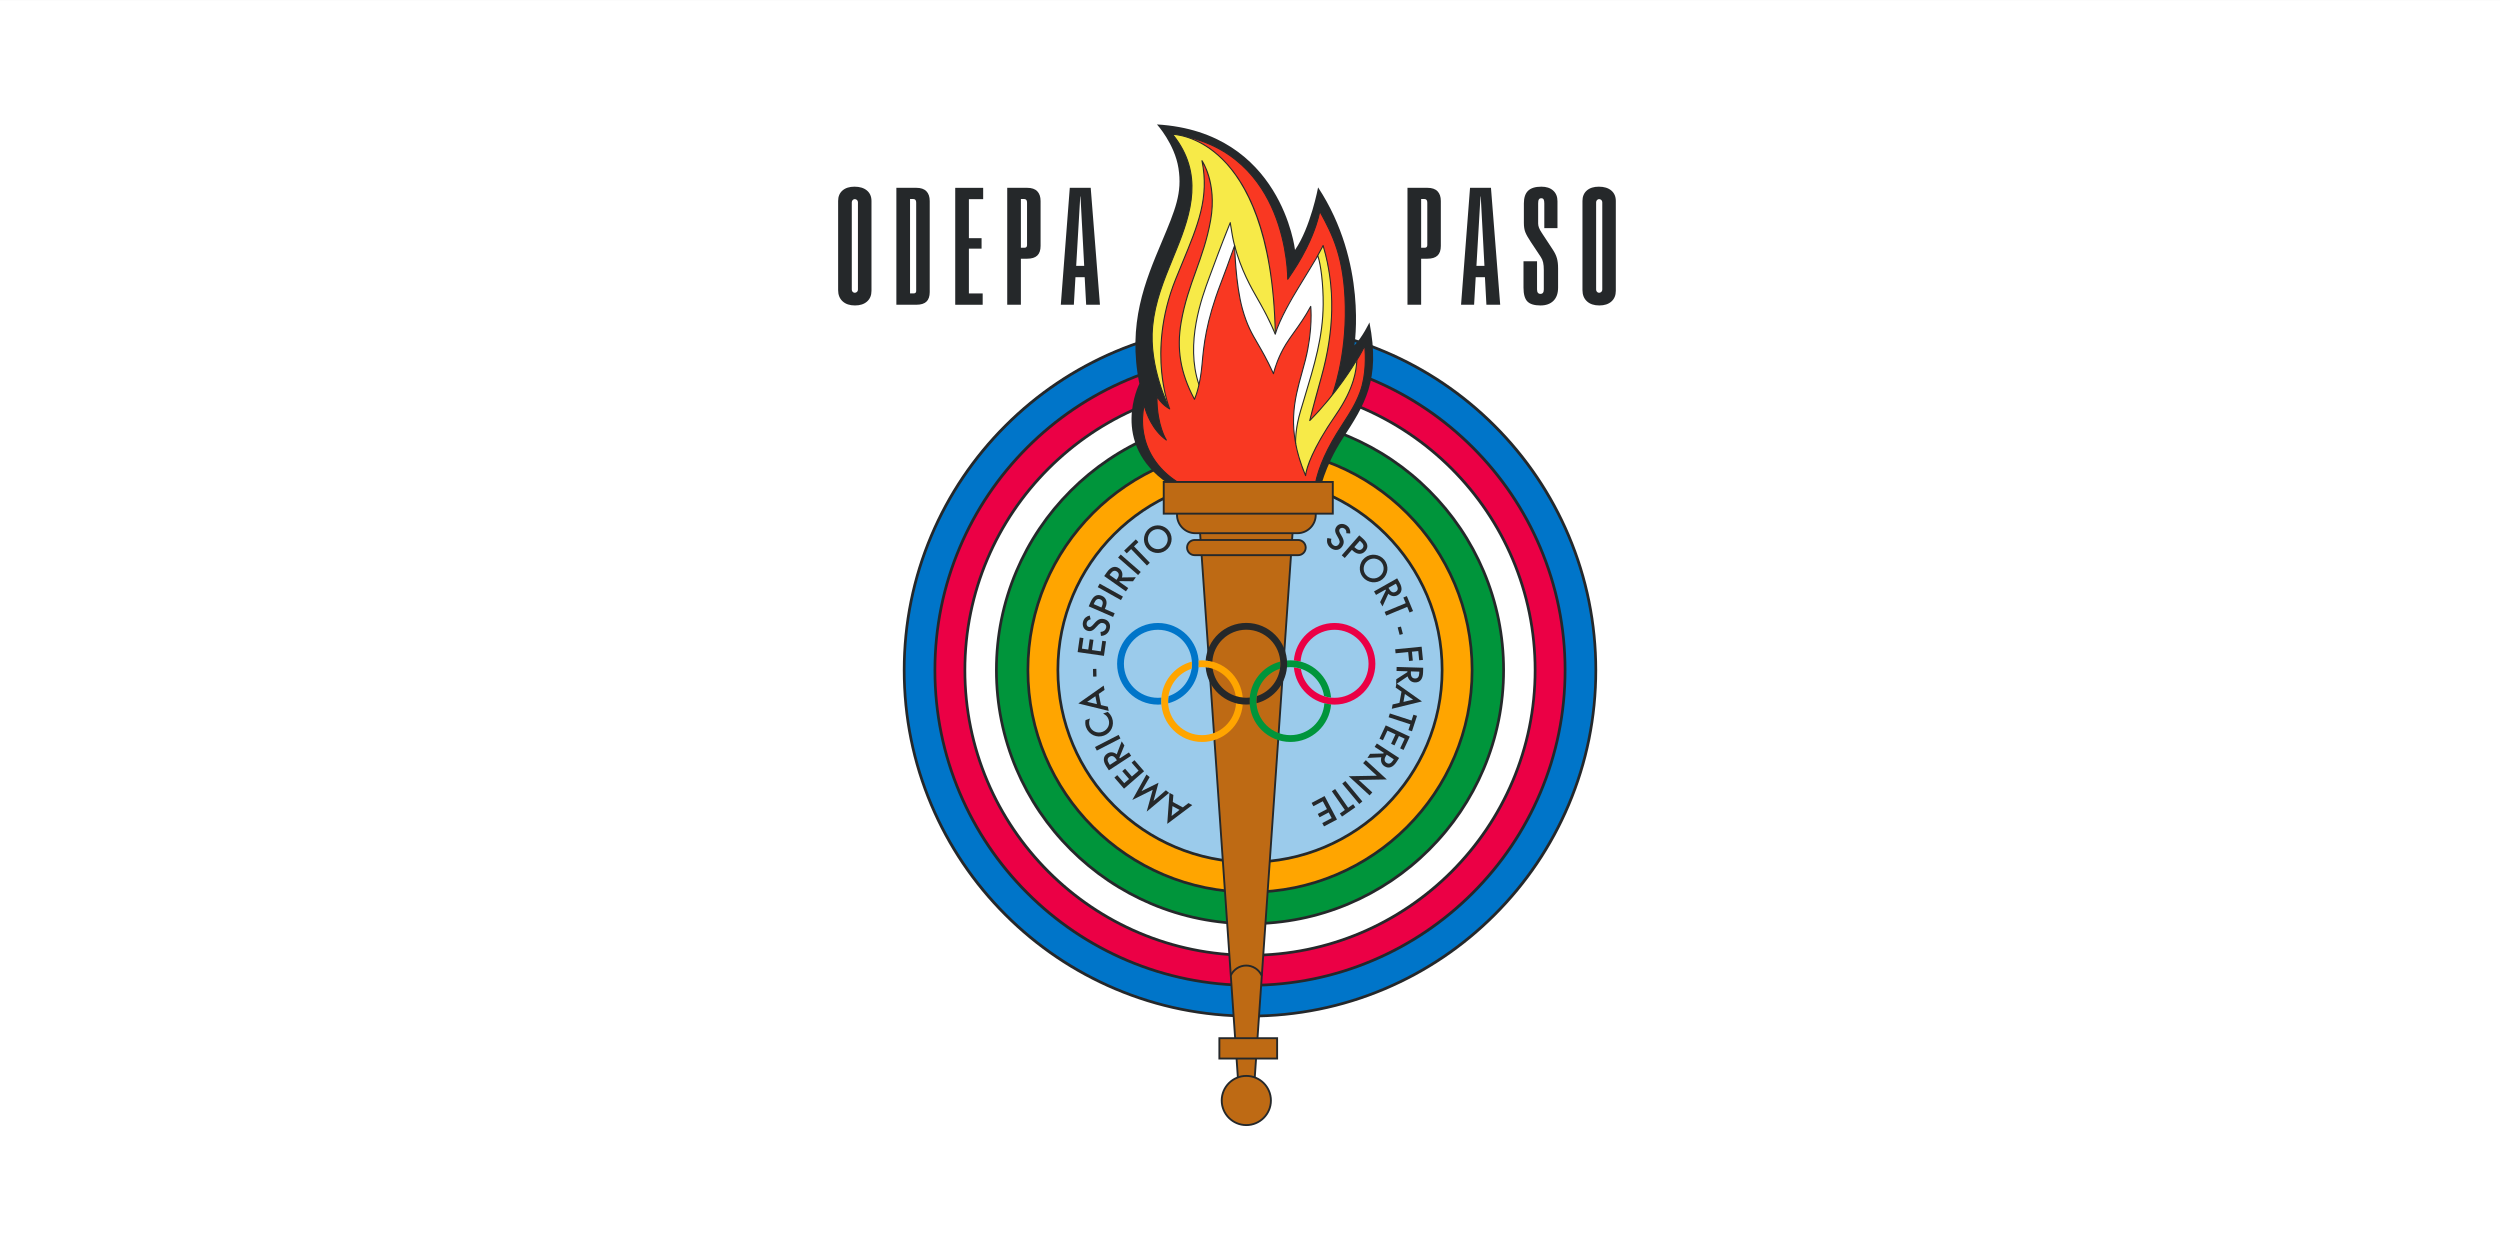 <?xml version="1.0" encoding="UTF-8"?>
<!-- Created with Inkscape (http://www.inkscape.org/) -->
<svg width="1200" height="600" inkscape:version="1.4 (86a8ad7, 2024-10-11)" sodipodi:docname="Flag of ODEPA-PASO (1999).svg" version="1.1" viewBox="0 0 1200 600" xmlns="http://www.w3.org/2000/svg" xmlns:inkscape="http://www.inkscape.org/namespaces/inkscape" xmlns:sodipodi="http://sodipodi.sourceforge.net/DTD/sodipodi-0.dtd" xmlns:xlink="http://www.w3.org/1999/xlink">
 <rect x="0" y="0" width="1200" height="600" fill="#333333" stroke="none"/>
 <defs>
  <clipPath id="clipPath3">
   <path transform="translate(-1943.3 -2172.7)" d="m0 2834.6h5669.3v-2834.6h-5669.3z"/>
  </clipPath>
  <clipPath id="clipPath5">
   <path transform="translate(-2077.7 -2375.3)" d="m0 2834.6h5669.3v-2834.6h-5669.3z"/>
  </clipPath>
  <clipPath id="clipPath7">
   <path transform="translate(-2229.5 -2408.7)" d="m0 2834.6h5669.3v-2834.6h-5669.3z"/>
  </clipPath>
  <clipPath id="clipPath9">
   <path transform="translate(-2329 -2375.3)" d="m0 2834.6h5669.3v-2834.6h-5669.3z"/>
  </clipPath>
  <clipPath id="clipPath11">
   <path transform="translate(-2449.7 -2389.2)" d="m0 2834.6h5669.3v-2834.6h-5669.3z"/>
  </clipPath>
  <clipPath id="clipPath13">
   <path transform="translate(-3617.6 -1316)" d="m0 2834.6h5669.3v-2834.6h-5669.3z"/>
  </clipPath>
  <clipPath id="clipPath15">
   <path transform="translate(-2834.6 -2095.9)" d="m0 2834.6h5669.3v-2834.6h-5669.3z"/>
  </clipPath>
  <clipPath id="clipPath17">
   <path transform="translate(-3548 -1316)" d="m0 2834.6h5669.3v-2834.6h-5669.3z"/>
  </clipPath>
  <clipPath id="clipPath19">
   <path transform="translate(-2834.6 -2026.3)" d="m0 2834.6h5669.3v-2834.6h-5669.3z"/>
  </clipPath>
  <clipPath id="clipPath21">
   <path transform="translate(-3480.2 -1316)" d="m0 2834.6h5669.3v-2834.6h-5669.3z"/>
  </clipPath>
  <clipPath id="clipPath23">
   <path transform="translate(-2834.6 -1958.4)" d="m0 2834.6h5669.3v-2834.6h-5669.3z"/>
  </clipPath>
  <clipPath id="clipPath25">
   <path transform="translate(-3408.8 -1316)" d="m0 2834.6h5669.3v-2834.6h-5669.3z"/>
  </clipPath>
  <clipPath id="clipPath27">
   <path transform="translate(-2834.6 -1887.1)" d="m0 2834.6h5669.3v-2834.6h-5669.3z"/>
  </clipPath>
  <clipPath id="clipPath29">
   <path transform="translate(-3337.5 -1316)" d="m0 2834.6h5669.3v-2834.6h-5669.3z"/>
  </clipPath>
  <clipPath id="clipPath31">
   <path transform="translate(-2834.6 -1815.7)" d="m0 2834.6h5669.3v-2834.6h-5669.3z"/>
  </clipPath>
  <clipPath id="clipPath33">
   <path transform="translate(-3269.6 -1316)" d="m0 2834.6h5669.3v-2834.6h-5669.3z"/>
  </clipPath>
  <clipPath id="clipPath35">
   <path transform="translate(-2834.6 -1747.9)" d="m0 2834.6h5669.3v-2834.6h-5669.3z"/>
  </clipPath>
  <clipPath id="clipPath37">
   <path transform="translate(-2992.8 -1720.2)" d="m0 2834.6h5669.3v-2834.6h-5669.3z"/>
  </clipPath>
  <clipPath id="clipPath39">
   <path transform="translate(-3020.5 -1937)" d="m0 2834.6h5669.3v-2834.6h-5669.3z"/>
  </clipPath>
  <clipPath id="clipPath41">
   <path transform="translate(-3020.4 -1937)" d="m0 2834.6h5669.3v-2834.6h-5669.3z"/>
  </clipPath>
  <clipPath id="clipPath43">
   <path transform="translate(-2652.6 -1907.1)" d="m0 2834.6h5669.3v-2834.6h-5669.3z"/>
  </clipPath>
  <clipPath id="clipPath45">
   <path transform="translate(-2653.6 -1907.8)" d="m0 2834.6h5669.3v-2834.6h-5669.3z"/>
  </clipPath>
  <clipPath id="clipPath47">
   <path transform="translate(-3076.5 -2018.1)" d="m0 2834.6h5669.3v-2834.6h-5669.3z"/>
  </clipPath>
  <clipPath id="clipPath49">
   <path transform="translate(-2912.5 -1812.1)" d="m0 2834.6h5669.3v-2834.6h-5669.3z"/>
  </clipPath>
  <clipPath id="clipPath51">
   <path transform="translate(-2937.8 -1828.5)" d="m0 2834.6h5669.3v-2834.6h-5669.3z"/>
  </clipPath>
  <clipPath id="clipPath53">
   <path transform="translate(-2769.9 -1926)" d="m0 2834.6h5669.3v-2834.6h-5669.3z"/>
  </clipPath>
  <clipPath id="clipPath55">
   <path transform="translate(-2675.8 -1738)" d="m0 2834.6h5669.3v-2834.6h-5669.3z"/>
  </clipPath>
  <clipPath id="clipPath57">
   <path transform="translate(-2676.2 -1739.2)" d="m0 2834.6h5669.3v-2834.6h-5669.3z"/>
  </clipPath>
  <clipPath id="clipPath59">
   <path transform="translate(-2842.4 -348.58)" d="m0 2834.6h5669.3v-2834.6h-5669.3z"/>
  </clipPath>
  <clipPath id="clipPath61">
   <path transform="translate(-2812.1 -350.73)" d="m0 2834.6h5669.3v-2834.6h-5669.3z"/>
  </clipPath>
  <clipPath id="clipPath63">
   <path transform="translate(-2710.8 -1625.6)" d="m0 2834.6h5669.3v-2834.6h-5669.3z"/>
  </clipPath>
  <clipPath id="clipPath65">
   <path transform="translate(-2710.8 -1706.7)" d="m0 2834.6h5669.3v-2834.6h-5669.3z"/>
  </clipPath>
  <clipPath id="clipPath67">
   <path transform="translate(-2709.2 -1610.1)" d="m0 2834.6h5669.3v-2834.6h-5669.3z"/>
  </clipPath>
  <clipPath id="clipPath69">
   <path transform="translate(-2709.2 -1608)" d="m0 2834.6h5669.3v-2834.6h-5669.3z"/>
  </clipPath>
  <clipPath id="clipPath71">
   <path transform="translate(0,-2.5e-5)" d="m0 2834.6h5669.3v-2834.6h-5669.3z"/>
  </clipPath>
  <clipPath id="clipPath73">
   <path transform="translate(0,-2.5e-5)" d="m0 2834.6h5669.3v-2834.6h-5669.3z"/>
  </clipPath>
  <clipPath id="clipPath75">
   <path transform="translate(-2881.9 -339.14)" d="m0 2834.6h5669.3v-2834.6h-5669.3z"/>
  </clipPath>
  <clipPath id="clipPath77">
   <path transform="translate(-2826.3 -392.68)" d="m0 2834.6h5669.3v-2834.6h-5669.3z"/>
  </clipPath>
  <clipPath id="clipPath79">
   <path transform="translate(-2791.4 -623.25)" d="m0 2834.6h5669.3v-2834.6h-5669.3z"/>
  </clipPath>
  <clipPath id="clipPath81">
   <path transform="translate(-2860.7 -621.11)" d="m0 2834.6h5669.3v-2834.6h-5669.3z"/>
  </clipPath>
  <clipPath id="clipPath83">
   <path transform="translate(0,-2.5e-5)" d="m0 2834.6h5669.3v-2834.6h-5669.3z"/>
  </clipPath>
  <clipPath id="clipPath85">
   <path transform="translate(0,-2.5e-5)" d="m0 2834.6h5669.3v-2834.6h-5669.3z"/>
  </clipPath>
  <clipPath id="clipPath87">
   <path transform="translate(-2718.4 -1329.4)" d="m0 2834.6h5669.3v-2834.6h-5669.3z"/>
  </clipPath>
  <clipPath id="clipPath89">
   <path transform="translate(-3118.9 -1329.4)" d="m0 2834.6h5669.3v-2834.6h-5669.3z"/>
  </clipPath>
  <clipPath id="clipPath91">
   <path transform="translate(-3003.3 -1239.9)" d="m0 2834.6h5669.3v-2834.6h-5669.3z"/>
  </clipPath>
  <clipPath id="clipPath93">
   <path transform="translate(-2818.3 -1237.3)" d="m0 2834.6h5669.3v-2834.6h-5669.3z"/>
  </clipPath>
  <clipPath id="clipPath95">
   <path transform="translate(-2826.3 -1252.4)" d="m0 2834.6h5669.3v-2834.6h-5669.3z"/>
  </clipPath>
  <clipPath id="clipPath97">
   <path transform="translate(-2658.8 -1006.7)" d="m0 2834.6h5669.3v-2834.6h-5669.3z"/>
  </clipPath>
  <clipPath id="clipPath99">
   <path transform="translate(-2651.3 -1036.6)" d="m0 2834.6h5669.3v-2834.6h-5669.3z"/>
  </clipPath>
  <clipPath id="clipPath101">
   <path transform="translate(-2527.1 -1071.3)" d="m0 2834.6h5669.3v-2834.6h-5669.3z"/>
  </clipPath>
  <clipPath id="clipPath103">
   <path transform="translate(-2532.8 -1110.6)" d="m0 2834.6h5669.3v-2834.6h-5669.3z"/>
  </clipPath>
  <clipPath id="clipPath105">
   <path transform="translate(-2540.9 -1160.1)" d="m0 2834.6h5669.3v-2834.6h-5669.3z"/>
  </clipPath>
  <clipPath id="clipPath107">
   <path transform="translate(-2503.6 -1166.6)" d="m0 2834.6h5669.3v-2834.6h-5669.3z"/>
  </clipPath>
  <clipPath id="clipPath109">
   <path transform="translate(-2484 -1255.8)" d="m0 2834.6h5669.3v-2834.6h-5669.3z"/>
  </clipPath>
  <clipPath id="clipPath111">
   <path transform="translate(-2486.6 -1300.5)" d="m0 2834.6h5669.3v-2834.6h-5669.3z"/>
  </clipPath>
  <clipPath id="clipPath113">
   <path transform="translate(-2448.5 -1388.8)" d="m0 2834.6h5669.3v-2834.6h-5669.3z"/>
  </clipPath>
  <clipPath id="clipPath115">
   <path transform="translate(-2496.6 -1392.6)" d="m0 2834.6h5669.3v-2834.6h-5669.3z"/>
  </clipPath>
  <clipPath id="clipPath117">
   <path transform="translate(-2497.6 -1457.1)" d="m0 2834.6h5669.3v-2834.6h-5669.3z"/>
  </clipPath>
  <clipPath id="clipPath119">
   <path transform="translate(-2542 -1473.8)" d="m0 2834.6h5669.3v-2834.6h-5669.3z"/>
  </clipPath>
  <clipPath id="clipPath121">
   <path transform="translate(-2531.9 -1519.9)" d="m0 2834.6h5669.3v-2834.6h-5669.3z"/>
  </clipPath>
  <clipPath id="clipPath123">
   <path transform="translate(-2580.9 -1530.7)" d="m0 2834.6h5669.3v-2834.6h-5669.3z"/>
  </clipPath>
  <clipPath id="clipPath125">
   <path transform="translate(-2549.1 -1586)" d="m0 2834.6h5669.3v-2834.6h-5669.3z"/>
  </clipPath>
  <clipPath id="clipPath127">
   <path transform="translate(-2607.2 -1599.2)" d="m0 2834.6h5669.3v-2834.6h-5669.3z"/>
  </clipPath>
  <clipPath id="clipPath129">
   <path transform="translate(-3010.2 -1614.6)" d="m0 2834.6h5669.3v-2834.6h-5669.3z"/>
  </clipPath>
  <clipPath id="clipPath131">
   <path transform="translate(-3071.3 -1594.1)" d="m0 2834.6h5669.3v-2834.6h-5669.3z"/>
  </clipPath>
  <clipPath id="clipPath133">
   <path transform="translate(-3101 -1562.9)" d="m0 2834.6h5669.3v-2834.6h-5669.3z"/>
  </clipPath>
  <clipPath id="clipPath135">
   <path transform="translate(-3148.8 -1501.6)" d="m0 2834.6h5669.3v-2834.6h-5669.3z"/>
  </clipPath>
  <clipPath id="clipPath137">
   <path transform="translate(-3190.3 -1482.9)" d="m0 2834.6h5669.3v-2834.6h-5669.3z"/>
  </clipPath>
  <clipPath id="clipPath139">
   <path transform="translate(-3169.5 -1411.9)" d="m0 2834.6h5669.3v-2834.6h-5669.3z"/>
  </clipPath>
  <clipPath id="clipPath141">
   <path transform="translate(-3226.8 -1338.2)" d="m0 2834.6h5669.3v-2834.6h-5669.3z"/>
  </clipPath>
  <clipPath id="clipPath143">
   <path transform="translate(-3199.5 -1312.1)" d="m0 2834.6h5669.3v-2834.6h-5669.3z"/>
  </clipPath>
  <clipPath id="clipPath145">
   <path transform="translate(-3182.6 -1242.9)" d="m0 2834.6h5669.3v-2834.6h-5669.3z"/>
  </clipPath>
  <clipPath id="clipPath147">
   <path transform="translate(-3213.4 -1211.3)" d="m0 2834.6h5669.3v-2834.6h-5669.3z"/>
  </clipPath>
  <clipPath id="clipPath149">
   <path transform="translate(-3182.9 -1134)" d="m0 2834.6h5669.3v-2834.6h-5669.3z"/>
  </clipPath>
  <clipPath id="clipPath151">
   <path transform="translate(-3144.6 -1123.3)" d="m0 2834.6h5669.3v-2834.6h-5669.3z"/>
  </clipPath>
  <clipPath id="clipPath153">
   <path transform="translate(-3112 -1037.7)" d="m0 2834.6h5669.3v-2834.6h-5669.3z"/>
  </clipPath>
  <clipPath id="clipPath155">
   <path transform="translate(-3050.8 -1063.5)" d="m0 2834.6h5669.3v-2834.6h-5669.3z"/>
  </clipPath>
  <clipPath id="clipPath157">
   <path transform="translate(-3073.4 -1003.9)" d="m0 2834.6h5669.3v-2834.6h-5669.3z"/>
  </clipPath>
  <clipPath id="clipPath159">
   <path transform="translate(-3002.5 -960.63)" d="m0 2834.6h5669.3v-2834.6h-5669.3z"/>
  </clipPath>
  <clipPath id="clipPath161">
   <path transform="translate(-3236.7 -2375.3)" d="m0 2834.6h5669.3v-2834.6h-5669.3z"/>
  </clipPath>
  <clipPath id="clipPath163">
   <path transform="translate(-3357.4 -2389.2)" d="m0 2834.6h5669.3v-2834.6h-5669.3z"/>
  </clipPath>
  <clipPath id="clipPath165">
   <path transform="translate(-3463.7 -2151.1)" d="m0 2834.6h5669.3v-2834.6h-5669.3z"/>
  </clipPath>
  <clipPath id="clipPath167">
   <path transform="translate(-3631.3 -2172.7)" d="m0 2834.6h5669.3v-2834.6h-5669.3z"/>
  </clipPath>
 </defs>
 <sodipodi:namedview bordercolor="#000000" borderopacity="0.25" inkscape:current-layer="layer-MC0" inkscape:cx="611.58066" inkscape:cy="280.02323" inkscape:deskcolor="#d1d1d1" inkscape:pagecheckerboard="0" inkscape:pageopacity="0.0" inkscape:showpageshadow="2" inkscape:window-height="991" inkscape:window-maximized="1" inkscape:window-width="1920" inkscape:window-x="-9" inkscape:window-y="-9" inkscape:zoom="0.80529034" pagecolor="#ffffff">
  <inkscape:page x="0" y="0" width="1200" height="600" bleed="0" inkscape:label="1" margin="0"/>
 </sodipodi:namedview>
 <g inkscape:groupmode="layer" inkscape:label="Layer 1">
  <path d="m0 600.01h1200v-600h-1200z" fill="#fff"/>
  <g fill="#25282a">
   <path transform="matrix(.212 0 0 -.212 411.34 140.12)" d="m0 0c1.485 1.298 2.229 3.065 2.229 5.295v197.59c0 2.229-0.744 3.993-2.229 5.295-1.489 1.298-3.162 1.951-5.017 1.951-1.671 0-3.204-0.697-4.598-2.091-1.393-1.394-2.09-3.113-2.09-5.155v-197.59c0-2.23 0.697-3.997 2.09-5.295 1.394-1.302 2.927-1.951 4.598-1.951 1.855 0 3.528 0.649 5.017 1.951m-32.467-21.32c-6.784 6.222-10.172 14.722-10.172 25.5v201.77c0 10.032 3.296 17.928 9.893 23.689 6.593 5.757 15.65 8.638 27.172 8.638 11.888 0 21.272-2.881 28.148-8.638 6.871-5.761 10.311-13.657 10.311-23.689v-203.44c0-10.22-3.344-18.302-10.033-24.246-6.688-5.949-15.793-8.918-27.311-8.918-11.892 0-21.228 3.109-28.008 9.336" clip-path="url(#clipPath3)"/>
   <path transform="matrix(.212 0 0 -.212 439.77 97.24)" d="m0 0c0 5.387-2.229 8.082-6.688 8.082h-7.247v-213.75h8.082c3.902 0 5.853 1.855 5.853 5.573zm0.278 33.443c10.216 0 17.837-2.604 22.853-7.803 5.016-5.204 7.525-12.541 7.525-22.017v-206.23c0-9.664-2.465-16.862-7.385-21.599-4.926-4.737-12.589-7.107-22.993-7.107h-45.147v264.75z" clip-path="url(#clipPath5)"/>
   <path transform="matrix(.212 0 0 -.212 471.92 90.161)" d="m0 0v-25.64h-32.328v-88.343h28.705v-23.689h-28.705v-101.44h31.213v-25.64h-62.147v264.75z" clip-path="url(#clipPath7)"/>
   <path transform="matrix(.212 0 0 -.212 492.98 97.24)" d="m0 0c0 5.387-2.229 8.082-6.688 8.082h-7.247v-110.36h8.082c3.902 0 5.853 2.042 5.853 6.132zm0.278 33.443c10.216 0 17.837-2.604 22.853-7.803 5.016-5.204 7.525-12.541 7.525-22.017v-101.72c0-9.849-2.509-17.139-7.525-21.877s-12.637-7.106-22.853-7.106h-14.213v-104.23h-30.934v264.75z" clip-path="url(#clipPath9)"/>
   <path transform="matrix(.212 0 0 -.212 518.52 94.29)" d="m0 0-9.196-157.18h18.114l-8.36 157.18zm44.59-245.24h-31.213l-3.344 62.426h-20.902l-3.623-62.426h-29.54l20.344 264.75h47.376z" clip-path="url(#clipPath11)"/>
  </g>
  <path transform="matrix(.212 0 0 -.212 765.74 321.46)" d="m0 0c0-432.44-350.56-783-783-783s-783 350.56-783 783 350.56 783 783 783 783-350.56 783-783" clip-path="url(#clipPath13)" fill="#0075c9"/>
  <path transform="matrix(.212 0 0 -.212 600 156.38)" d="m0 0c-430.06 0-779.93-349.88-779.93-779.93 0-430.06 349.88-779.93 779.93-779.93s779.93 349.88 779.93 779.93c0 430.06-349.88 779.93-779.93 779.93m0-1566c-106.12 0-209.06 20.784-305.98 61.775-93.605 39.591-177.67 96.27-249.86 168.46-72.191 72.19-128.87 156.26-168.46 249.86-40.991 96.912-61.775 199.86-61.775 305.97 0 106.12 20.784 209.06 61.775 305.98 39.591 93.606 96.269 177.67 168.46 249.86 72.19 72.19 156.26 128.87 249.86 168.46 96.913 40.99 199.86 61.775 305.98 61.775s209.06-20.785 305.98-61.775c93.605-39.591 177.67-96.27 249.86-168.46 72.189-72.19 128.87-156.26 168.46-249.86 40.99-96.912 61.774-199.86 61.774-305.98 0-106.12-20.784-209.06-61.774-305.97-39.592-93.606-96.271-177.67-168.46-249.86-72.19-72.19-156.26-128.87-249.86-168.46-96.913-40.991-199.86-61.775-305.98-61.775" clip-path="url(#clipPath15)" fill="#25282a"/>
  <path transform="matrix(.212 0 0 -.212 751 321.46)" d="m0 0c0-394-319.4-713.4-713.4-713.4-394 0-713.4 319.4-713.4 713.4s319.4 713.4 713.4 713.4c394 0 713.4-319.4 713.4-713.4" clip-path="url(#clipPath17)" fill="#eb0045"/>
  <path transform="matrix(.212 0 0 -.212 600 171.11)" d="m0 0c-391.68 0-710.33-318.65-710.33-710.33 0-391.68 318.65-710.33 710.33-710.33s710.33 318.65 710.33 710.33c0 391.68-318.65 710.33-710.33 710.33m0-1426.8c-96.722 0-190.55 18.945-278.88 56.306-85.318 36.086-161.94 87.745-227.74 153.54-65.798 65.798-117.46 142.42-153.54 227.74-37.361 88.332-56.305 182.16-56.305 278.88s18.944 190.55 56.305 278.88c36.086 85.317 87.746 161.94 153.54 227.74 65.798 65.799 142.42 117.46 227.74 153.54 88.332 37.361 182.16 56.306 278.88 56.306s190.55-18.945 278.88-56.306c85.317-36.086 161.94-87.745 227.74-153.54 65.799-65.798 117.46-142.42 153.54-227.74 37.361-88.331 56.306-182.16 56.306-278.88s-18.945-190.55-56.306-278.88c-36.086-85.317-87.745-161.94-153.54-227.74-65.798-65.799-142.42-117.46-227.74-153.54-88.331-37.361-182.16-56.306-278.88-56.306" clip-path="url(#clipPath19)" fill="#25282a"/>
  <path transform="matrix(.212 0 0 -.212 736.64 321.46)" d="m0 0c0-356.52-289.02-645.54-645.54-645.54-356.52 0-645.54 289.02-645.54 645.54s289.02 645.54 645.54 645.54c356.52 0 645.54-289.02 645.54-645.54" clip-path="url(#clipPath21)" fill="#fff"/>
  <path transform="matrix(.212 0 0 -.212 600 185.47)" d="m0 0c-354.26 0-642.47-288.21-642.47-642.47 0-354.26 288.21-642.47 642.47-642.47s642.47 288.21 642.47 642.47c0 354.26-288.21 642.47-642.47 642.47m0-1291.1c-87.561 0-172.5 17.149-252.47 50.973-77.237 32.668-146.6 79.434-206.17 139-59.566 59.566-106.33 128.93-139 206.17-33.822 79.965-50.972 164.91-50.972 252.47 0 87.561 17.15 172.5 50.972 252.47 32.669 77.236 79.435 146.6 139 206.17 59.566 59.566 128.93 106.33 206.17 139 79.966 33.823 164.91 50.973 252.47 50.973s172.5-17.15 252.47-50.973c77.236-32.668 146.6-79.435 206.17-139 59.566-59.565 106.33-128.93 139-206.17 33.823-79.966 50.972-164.91 50.972-252.47 0-87.56-17.149-172.5-50.972-252.47-32.668-77.237-79.435-146.6-139-206.17-59.567-59.567-128.93-106.33-206.17-139-79.967-33.824-164.91-50.973-252.47-50.973" clip-path="url(#clipPath23)" fill="#25282a"/>
  <path transform="matrix(.212 0 0 -.212 721.54 321.46)" d="m0 0c0-317.12-257.08-574.2-574.2-574.2-317.12 0-574.2 257.08-574.2 574.2s257.08 574.2 574.2 574.2c317.12 0 574.2-257.08 574.2-574.2" clip-path="url(#clipPath25)" fill="#00953b"/>
  <path transform="matrix(.212 0 0 -.212 600 200.57)" d="m0 0c-314.92 0-571.13-256.21-571.13-571.13s256.21-571.13 571.13-571.13 571.13 256.21 571.13 571.13-256.21 571.13-571.13 571.13m0-1148.4c-77.93 0-153.53 15.263-224.7 45.366-68.741 29.075-130.48 70.698-183.49 123.71-53.015 53.014-94.638 114.75-123.71 183.49-30.102 71.171-45.366 146.77-45.366 224.7s15.264 153.53 45.366 224.7c29.075 68.742 70.698 130.48 123.71 183.49 53.014 53.013 114.75 94.636 183.49 123.71 71.17 30.103 146.77 45.367 224.7 45.367s153.53-15.264 224.7-45.367c68.741-29.075 130.48-70.698 183.49-123.71 53.014-53.015 94.637-114.75 123.71-183.49 30.103-71.171 45.367-146.77 45.367-224.7s-15.264-153.53-45.367-224.7c-29.075-68.741-70.698-130.48-123.71-183.49-53.014-53.015-114.75-94.638-183.49-123.71-71.171-30.103-146.77-45.366-224.7-45.366" clip-path="url(#clipPath27)" fill="#25282a"/>
  <path transform="matrix(.212 0 0 -.212 706.44 321.46)" d="m0 0c0-277.72-225.14-502.86-502.86-502.86-277.72 0-502.86 225.14-502.86 502.86s225.14 502.86 502.86 502.86c277.72 0 502.86-225.14 502.86-502.86" clip-path="url(#clipPath29)" fill="#ffa500"/>
  <path transform="matrix(.212 0 0 -.212 600 215.67)" d="m0 0c-275.59 0-499.79-224.2-499.79-499.79s224.2-499.79 499.79-499.79 499.79 224.2 499.79 499.79-224.2 499.79-499.79 499.79m0-1005.7c-68.299 0-134.56 13.377-196.93 39.76-60.246 25.482-114.35 61.961-160.81 108.42-46.463 46.462-82.942 100.57-108.42 160.81-26.382 62.375-39.76 128.63-39.76 196.93s13.378 134.56 39.76 196.93c25.482 60.246 61.961 114.35 108.42 160.81 46.462 46.463 100.57 82.941 160.81 108.42 62.376 26.383 128.63 39.76 196.93 39.76s134.56-13.377 196.93-39.76c60.246-25.483 114.35-61.961 160.81-108.42 46.463-46.463 82.942-100.57 108.42-160.81 26.383-62.376 39.76-128.63 39.76-196.93s-13.377-134.56-39.76-196.93c-25.482-60.246-61.961-114.35-108.42-160.81-46.462-46.463-100.57-82.942-160.81-108.42-62.375-26.383-128.63-39.76-196.93-39.76" clip-path="url(#clipPath31)" fill="#25282a"/>
  <path transform="matrix(.212 0 0 -.212 692.08 321.46)" d="m0 0c0-240.24-194.76-435-435-435s-435 194.76-435 435 194.76 435 435 435 435-194.76 435-435" clip-path="url(#clipPath33)" fill="#9bcbeb"/>
  <path transform="matrix(.212 0 0 -.212 600 230.04)" d="m0 0c-238.17 0-431.93-193.76-431.93-431.93 0-238.17 193.76-431.93 431.93-431.93 238.17 0 431.93 193.76 431.93 431.93 0 238.17-193.76 431.93-431.93 431.93m0-870c-59.138 0-116.51 11.583-170.52 34.427-52.165 22.064-99.013 53.65-139.24 93.881s-71.817 87.08-93.881 139.24c-22.844 54.01-34.427 111.38-34.427 170.52 0 59.138 11.583 116.51 34.427 170.52 22.064 52.165 53.65 99.014 93.881 139.24 40.23 40.231 87.079 71.816 139.24 93.881 54.01 22.844 111.38 34.427 170.52 34.427s116.51-11.583 170.52-34.427c52.165-22.065 99.013-53.65 139.24-93.881 40.23-40.23 71.816-87.079 93.881-139.24 22.843-54.01 34.426-111.38 34.426-170.52 0-59.137-11.583-116.51-34.426-170.52-22.065-52.165-53.651-99.014-93.881-139.24-40.231-40.231-87.079-71.817-139.24-93.881-54.01-22.844-111.38-34.427-170.52-34.427" clip-path="url(#clipPath35)" fill="#25282a"/>
  <path transform="matrix(.212 0 0 -.212 633.47 235.9)" d="m0 0s9.203 53.834 52.326 120.42c48.742 75.263 86.015 131.17 60.21 262.35 0 0-15.467-32.979-34.088-52.132 0 0 30.306 186.9-82.155 357.8 0 0-16.824-90.322-52.245-141.68 0 0-30.108 267.42-312.59 284.25 0 0 40.055-43.981 48.704-99.178 8.765-55.944-6.934-93.297-38.078-167.36-36.872-87.689-77.925-184.19-50.474-320.56 0 0-68.814-134.79 64.668-225.99l40.694-34.97 279.6-4.816z" clip-path="url(#clipPath37)" fill="#25282a"/>
  <path transform="matrix(.212 0 0 -.212 639.33 190.01)" d="m0 0s32.502 81.556 30.229 202.63c-2.126 113.24-30.557 165.3-57.786 215.35 0 0-4.93-33.256-30.485-84.205-13.987-27.887-26.08-46.164-42.034-69.777 0 0 3.529 295.63-261.37 328.14 0 0 88.188-32.224 129.38-94.434 41.194-62.21 82.387-253.88 82.387-253.88l28.583-226.98 63.891-91.729z" clip-path="url(#clipPath39)" fill="#f93822"/>
  <path transform="matrix(.212 0 0 -.212 639.33 190.01)" d="m0 0h0.01zm-119.91 17.292 62.758-90.1 56.075 73.416c1.572 4.056 32.278 85.054 30.082 202-2.077 110.66-29.238 162.55-55.983 211.75-1.996-9.811-9.261-39.853-29.963-81.128-13.734-27.381-25.592-45.459-42.115-69.914-0.303-0.449-0.868-0.647-1.383-0.484-0.517 0.162-0.868 0.645-0.861 1.187 9e-3 0.737 0.502 74.616-31.285 151.47-28.585 69.115-89.777 154.53-219.36 174.12 23.681-10.166 87.764-41.165 120.91-91.217 40.85-61.69 82.151-252.39 82.563-254.3 8e-3 -0.034 0.014-0.069 0.018-0.105zm62.712-93.409h-0.028c-0.391 9e-3 -0.755 0.204-0.98 0.525l-63.891 91.73c-0.114 0.162-0.186 0.35-0.211 0.548l-28.576 226.93c-0.868 4.02-41.835 192.46-82.198 253.41-40.492 61.15-127.9 93.638-128.78 93.958-0.586 0.215-0.918 0.834-0.772 1.441 0.146 0.606 0.729 0.997 1.343 0.931 60.67-7.445 112.23-29.409 153.25-65.281 32.808-28.691 58.968-66.282 77.754-111.73 27.747-67.127 31.02-132 31.395-148.4 15.339 22.76 26.703 40.36 39.754 66.382 25.157 50.153 30.32 83.504 30.369 83.835 0.078 0.522 0.48 0.936 1 1.028 0.52 0.097 1.042-0.159 1.292-0.622l0.154-0.282c27.361-50.296 55.654-102.3 57.782-215.63 2.252-119.93-29.99-202.29-30.316-203.11-0.042-0.105-0.097-0.202-0.165-0.291l-57.202-74.89c-0.232-0.304-0.593-0.482-0.975-0.482" clip-path="url(#clipPath41)" fill="#25282a"/>
  <path transform="matrix(.212 0 0 -.212 561.47 196.34)" d="m0 0s-48.093 92.727-38.698 187.56c6.133 61.906 29.085 112.99 53.753 173.65 33.022 81.202 62.796 172.69-8.644 260.83 0 0 224.07 0.023 232.68-452.58l-64.068-84.294-139.77-130.15z" clip-path="url(#clipPath43)" fill="#f7ea48"/>
  <path transform="matrix(.212 0 0 -.212 561.69 196.2)" d="m0 0 34.354-43.855 138.71 129.17 63.748 83.871c-4.507 233.1-67.296 343.32-119.19 394.74-49.098 48.649-97.83 55.197-109.58 56.074 68.754-86.816 41.253-175.99 7.116-259.93-2.325-5.718-4.635-11.35-6.917-16.915-22.115-53.925-41.215-100.5-46.752-156.39-9.116-92.016 36.713-183.23 38.516-186.77m34.212-46.893c-0.031 0-0.064 1e-3 -0.096 4e-3 -0.342 0.027-0.658 0.197-0.87 0.467l-35.251 45.001c-0.047 0.06-0.089 0.124-0.124 0.192-0.482 0.93-48.153 94.139-38.83 188.24 5.572 56.251 24.735 102.98 46.923 157.08 2.282 5.562 4.591 11.193 6.915 16.909 34.14 83.95 61.608 173.14-8.461 259.59-0.298 0.368-0.358 0.874-0.154 1.301 0.203 0.427 0.634 0.7 1.108 0.7 0.565 0 57.179-0.645 113.97-56.92 33.283-32.978 60.156-78.34 79.874-134.83 24.613-70.51 38.089-158.67 40.055-262.04 5e-3 -0.277-0.083-0.546-0.25-0.767l-64.069-84.294c-0.042-0.056-0.09-0.107-0.141-0.155l-139.77-130.15c-0.228-0.212-0.527-0.33-0.837-0.33" clip-path="url(#clipPath45)" fill="#25282a"/>
  <path transform="matrix(.212 0 0 -.212 651.18 172.84)" d="m0 0s-40.424-70.804-106.39-137.24c0 0 5.845 25.284 26.151 98.082 17.897 64.16 40.721 175.41 4.048 298.21 0 0-2.568-5.613-12.299-22.887l-35.379-118.58-8.874-192.97-32.538-130.89 54.723-77.648 40.672 105.82 69.887 107.89 11.458 68.034z" clip-path="url(#clipPath47)" fill="#f7ea48"/>
  <path transform="matrix(.212 0 0 -.212 616.48 216.45)" d="m0 0 53.076-75.309 39.847 103.68c0.031 0.079 0.069 0.155 0.116 0.227l69.748 107.68 11.217 66.6-9.424 1.797c-4.592-7.846-44.458-74.612-106.14-136.74-0.387-0.39-0.985-0.475-1.465-0.209-0.479 0.264-0.725 0.816-0.602 1.35 0.058 0.253 6.083 26.144 26.165 98.136 29.863 107.06 31.484 203.44 4.94 294.52-1.626-3.194-4.881-9.371-10.871-20.008l-35.298-118.31-8.867-192.82c-4e-3 -0.081-0.016-0.161-0.035-0.239zm53.397-79.123c-0.397 0-0.772 0.191-1.004 0.52l-54.723 77.648c-0.206 0.291-0.274 0.657-0.188 1.003l32.509 130.77 8.868 192.85c5e-3 0.099 0.021 0.198 0.05 0.294l35.38 118.58c0.026 0.088 0.062 0.172 0.107 0.252 9.572 16.994 12.226 22.739 12.251 22.795 0.214 0.465 0.715 0.737 1.201 0.713 0.511-0.036 0.945-0.383 1.092-0.873 16.182-54.182 22.402-111.89 18.488-171.52-2.69-41-10.059-82.661-22.529-127.37-15.55-55.744-22.662-83.815-25.102-93.739 63.275 64.648 102.7 133.14 103.09 133.84 0.26 0.456 0.781 0.697 1.297 0.598l11.459-2.185c0.655-0.125 1.091-0.752 0.98-1.411l-11.458-68.034c-0.029-0.165-0.09-0.322-0.181-0.463l-69.818-107.78-40.626-105.7c-0.162-0.423-0.544-0.722-0.994-0.778-0.05-6e-3 -0.101-9e-3 -0.151-9e-3" clip-path="url(#clipPath49)" fill="#25282a"/>
  <path transform="matrix(.212 0 0 -.212 621.84 212.97)" d="m0 0s-2.022 30.489 11.289 74.859c28.725 95.749 50.427 160.49 51.094 240.68 0.384 46.122-5.732 92.756-12.245 110.21 0 0-22.039-36.936-44.337-73.227-13.227-21.529-42.44-71.337-51.95-104.49 0 0-10.832 28.616-33.769 69.115-16.499 29.13-41.932 70.246-58.273 131.52-5.523 20.71-7.943 41.514-9.822 51.983 0 0-16.386-39.585-45.768-119.49-15.228-41.413-58.152-150.1-25.068-247.35l50.211-37.358 88-51.765z" clip-path="url(#clipPath51)" fill="#fff"/>
  <path transform="matrix(.212 0 0 -.212 586.29 192.34)" d="m0 0 87.944-51.73 78.713-43.616c-0.16 7.818 0.206 35.722 11.416 73.086 2.401 8.006 4.754 15.795 7.049 23.395 25.186 83.384 43.382 143.63 43.993 216.94 0.375 45.111-5.324 88.782-11.316 107.31-5.133-8.584-24.074-40.188-42.992-70.979-12.369-20.129-42.176-70.575-51.816-104.19-0.146-0.507-0.601-0.866-1.13-0.887-0.523-0.016-1.011 0.298-1.198 0.792-0.109 0.285-11.07 29.006-33.69 68.943-1.503 2.654-3.08 5.407-4.718 8.266-16.366 28.57-38.78 67.699-53.672 123.54-4.147 15.547-6.538 31.054-8.283 42.378-0.302 1.963-0.584 3.787-0.85 5.454-4.837-11.94-20.265-50.574-44.12-115.45-0.57-1.551-1.179-3.196-1.821-4.931-16.42-44.352-54.844-148.14-23.36-241.24zm167.96-98.698c-0.204 0-0.409 0.051-0.595 0.153l-80.637 44.682-88.029 51.78c-0.038 0.022-0.074 0.047-0.11 0.073l-50.211 37.359c-0.2 0.148-0.349 0.354-0.429 0.589-31.986 94.019 6.727 198.59 23.258 243.24 0.642 1.733 1.25 3.376 1.819 4.925 29.055 79.019 45.622 119.14 45.787 119.54 0.208 0.503 0.712 0.813 1.266 0.751 0.541-0.058 0.98-0.467 1.076-1.004 0.477-2.657 0.985-5.95 1.573-9.762 1.737-11.269 4.116-26.701 8.228-42.12 14.81-55.532 37.132-94.499 53.431-122.95 1.639-2.862 3.218-5.619 4.723-8.275 18.3-32.31 29.009-57.333 32.541-65.997 10.647 33.806 39.051 81.858 51.065 101.41 22.038 35.87 44.108 72.844 44.327 73.213 0.244 0.406 0.698 0.636 1.166 0.594 0.47-0.043 0.875-0.352 1.04-0.794 6.367-17.065 12.717-63.119 12.322-110.65-0.612-73.667-18.853-134.06-44.097-217.63-2.295-7.599-4.647-15.386-7.049-23.39-13.084-43.614-11.259-74.122-11.239-74.425 0.029-0.448-0.188-0.877-0.568-1.117-0.2-0.128-0.429-0.191-0.658-0.191" clip-path="url(#clipPath53)" fill="#25282a"/>
  <path transform="matrix(.212 0 0 -.212 566.38 232.13)" d="m0 0c-111.72 67.673-80.887 177.79-80.887 177.79s10.411-50.563 50.054-79.139c0 0-22.024 33.09-21.223 98.761 0 0 8.809-16.964 28.831-28.304 0 0-53.312 128.08 13.575 294.01 43.359 107.56 78.698 173.63 59.492 268.02 0 0 34.632-50.002 19.614-134.6-15.772-88.848-51.496-143.01-66.709-230.97-9.386-54.269-5.313-108.48 30.108-174.6 0 0 12.404 25.552 17.12 78.515 3.843 43.161 8.872 96.878 42.772 184.8 9.511 24.67 20.253 54.398 31.073 84.897 0 0 1.611-86.958 17.795-144.41 17.562-62.344 36.079-70.808 70.114-145.95 0 0 6.669 31.861 28.142 66.865 13.242 21.586 37.063 49.711 56.183 85.598 0 0 5.716-50.662-12.075-121.36-17.819-70.801-50.461-141.36 0.52-261.9 0 0 0.664 39.518 68.322 137.52 45.235 65.524 46.271 107.26 47.818 124.56 0 0 8.855 13.578 17.71 31.879 0 0 7.035-57.566-10.626-105.08-13.304-35.792-31.476-58.7-52.822-93.575-30.49-49.812-47.156-93.648-51.078-131.14z" clip-path="url(#clipPath55)" fill="#f93822"/>
  <path transform="matrix(.212 0 0 -.212 566.46 231.88)" d="m0 0 302.35-17.718c4.237 38.082 21.435 81.976 51.127 130.48 5.483 8.96 10.723 17.075 15.789 24.922 14.533 22.513 27.084 41.956 36.929 68.44 14.608 39.302 12.155 86.072 10.971 100.24-7.461-14.879-14.54-26.053-15.709-27.874-0.077-0.877-0.153-1.813-0.234-2.811-1.581-19.443-4.871-59.899-47.768-122.04-66.534-96.375-68.098-136.46-68.106-136.85-0.012-0.579-0.427-1.072-0.996-1.182-0.562-0.115-1.136 0.193-1.362 0.726-19.852 46.943-28.773 90.54-27.27 133.28 1.326 37.726 10.347 69.997 19.07 101.21 2.708 9.687 5.265 18.835 7.621 28.193 14.679 58.33 13.257 103.43 12.376 116.83-11.668-21.251-24.69-39.496-36.25-55.694-6.774-9.492-13.173-18.457-17.997-26.322-21.118-34.424-27.921-66.157-27.988-66.475-0.109-0.519-0.539-0.91-1.067-0.968-0.536-0.053-1.034 0.23-1.253 0.713-14.243 31.447-25.61 50.932-35.64 68.123-13.574 23.267-24.295 41.644-34.536 78-13.475 47.836-16.89 116.81-17.647 138.17-11.955-33.608-21.181-58.755-28.895-78.763-34.157-88.595-38.891-141.76-42.695-184.47-4.681-52.579-17.113-78.685-17.238-78.942-0.201-0.415-0.618-0.682-1.08-0.692-0.498-4e-3 -0.889 0.241-1.106 0.648-31.666 59.109-40.991 113.2-30.236 175.39 7.653 44.247 20.712 80.598 33.341 115.75 12.552 34.938 25.53 71.065 33.37 115.22 11.802 66.487-7.508 111.87-15.863 127.59 14.148-79.815-11.06-140.8-45.576-224.3-4.95-11.975-10.069-24.358-15.32-37.385-34.46-85.487-36.306-160.65-31.787-208.66 4.893-51.974 18.074-84.104 18.206-84.422 0.202-0.484 0.073-1.043-0.319-1.391s-0.962-0.407-1.419-0.149c-14.559 8.245-23.212 19.282-27.018 25.014 0.203-61.618 20.824-93.403 21.037-93.724 0.328-0.494 0.256-1.152-0.171-1.564-0.428-0.41-1.088-0.458-1.569-0.112-32.238 23.239-45.421 61.294-49.258 74.879-1.849-9.458-4.939-31.592-0.302-58.157 5.673-32.501 24.421-78.496 81.487-113.17m303.45-20.239c-0.025 0-0.049 1e-3 -0.073 2e-3l-303.82 17.803c-0.199 0.012-0.393 0.073-0.564 0.176-25.643 15.533-45.886 34.614-60.166 56.713-11.432 17.692-19.085 37.341-22.746 58.399-6.232 35.848 1.401 63.782 1.479 64.06 0.153 0.545 0.666 0.93 1.225 0.896 0.566-0.02 1.045-0.424 1.159-0.979 0.1-0.48 9.921-46.388 44.896-74.812-6.011 11.834-19.112 43.547-18.495 94.2 7e-3 0.563 0.396 1.049 0.944 1.179 0.545 0.127 1.112-0.127 1.373-0.627 0.082-0.159 7.991-15.071 25.34-26.003-3.464 9.546-13.09 39.044-17.116 81.797-4.544 48.274-2.69 123.86 31.954 209.8 5.256 13.038 10.377 25.425 15.329 37.404 35.357 85.531 60.903 147.33 44.099 229.91-0.116 0.571 0.185 1.145 0.721 1.374 0.537 0.231 1.159 0.049 1.492-0.43 0.357-0.518 8.848-12.929 15.607-35.929 6.223-21.18 12.005-55.649 4.206-99.584-7.875-44.362-20.89-80.589-33.476-115.62-12.594-35.055-25.616-71.303-33.232-115.34-10.52-60.824-1.645-113.84 28.787-171.56 3.026 7.357 12.15 32.47 16.008 75.799 3.817 42.869 8.568 96.219 42.849 185.14 8.171 21.194 18.041 48.161 31.061 84.867 0.199 0.559 0.772 0.899 1.354 0.801 0.586-0.095 1.02-0.595 1.031-1.189 0.016-0.868 1.794-87.461 17.75-144.1 10.156-36.054 20.808-54.313 34.294-77.428 9.711-16.646 20.672-35.435 34.282-65.112 2.396 9.258 10.206 35.652 27.452 63.764 4.869 7.938 11.292 16.937 18.091 26.465 12.173 17.056 25.971 36.389 38.054 59.069 0.253 0.474 0.783 0.729 1.314 0.629 0.528-0.101 0.928-0.534 0.989-1.068 0.058-0.509 5.538-51.695-12.104-121.79-2.363-9.389-5.043-18.98-7.636-28.254-17.436-62.378-35.457-126.85 6.285-228.53 2.194 13.16 13.164 53.976 67.992 133.4 42.525 61.6 45.779 101.61 47.343 120.84 0.091 1.12 0.176 2.164 0.263 3.132 0.017 0.2 0.085 0.392 0.194 0.561 0.088 0.135 8.918 13.73 17.634 31.743 0.238 0.49 0.768 0.772 1.306 0.676 0.537-0.089 0.951-0.521 1.018-1.062 0.07-0.579 6.868-58.409-10.695-105.66-9.938-26.735-22.556-46.282-37.167-68.916-5.059-7.835-10.289-15.938-15.758-24.872-29.804-48.69-46.931-92.638-50.905-130.62-0.066-0.628-0.596-1.099-1.22-1.099" clip-path="url(#clipPath57)" fill="#25282a"/>
  <path transform="matrix(.212 0 0 -.212 601.64 526.22)" d="m0 0 88.634 1277.1-12.15 46.758-165.28 0.273-32.149-47.031 88.634-1277.1z" clip-path="url(#clipPath59)" fill="#be6a14"/>
  <path transform="matrix(.212 0 0 -.212 595.23 525.77)" d="m0 0h28.306l88.471 1274.7-11.645 44.813-162.49 0.269-31.087-45.477zm32.315-4.297h-36.324l-0.138 2-88.686 1277.8 33.211 48.586 168.08-0.279 12.656-48.702-0.024-0.349z" clip-path="url(#clipPath61)" fill="#25282a"/>
  <path transform="matrix(.212 0 0 -.212 573.78 255.91)" d="m0 0h230.96c22.969 0 41.59 18.621 41.59 41.59 0 22.97-18.621 41.591-41.59 41.591h-230.96c-22.97 0-41.591-18.621-41.591-41.591 0-22.969 18.621-41.59 41.591-41.59" clip-path="url(#clipPath63)" fill="#be6a14"/>
  <path transform="matrix(.212 0 0 -.212 573.78 238.76)" d="m0 0c-21.749 0-39.442-17.693-39.442-39.442 0-21.748 17.693-39.442 39.442-39.442h230.96c21.749 0 39.442 17.694 39.442 39.442 0 21.749-17.693 39.442-39.442 39.442zm230.96-83.181h-230.96c-24.118 0-43.739 19.621-43.739 43.739s19.621 43.739 43.739 43.739h230.96c24.118 0 43.739-19.621 43.739-43.739s-19.621-43.739-43.739-43.739" clip-path="url(#clipPath65)" fill="#25282a"/>
  <path transform="matrix(.212 0 0 -.212 573.44 259.19)" d="m0 0h234.2c9.494 0 17.19-7.696 17.19-17.19 0-9.493-7.696-17.189-17.19-17.189h-234.2c-9.493 0-17.189 7.696-17.189 17.189 0 9.494 7.696 17.19 17.189 17.19" clip-path="url(#clipPath67)" fill="#be6a14"/>
  <path transform="matrix(.212 0 0 -.212 573.44 259.65)" d="m0 0c-8.293 0-15.041-6.747-15.041-15.041s6.748-15.041 15.041-15.041h234.21c8.293 0 15.04 6.747 15.04 15.041s-6.747 15.041-15.04 15.041zm234.21-34.379h-234.21c-10.663 0-19.338 8.675-19.338 19.338s8.675 19.338 19.338 19.338h234.21c10.662 0 19.337-8.675 19.337-19.338s-8.675-19.338-19.337-19.338" clip-path="url(#clipPath69)" fill="#25282a"/>
  <path transform="matrix(.212 0 0 -.212 0 600.01)" d="m2891.6 433.54h-130.76v46.068h130.76z" clip-path="url(#clipPath71)" fill="#be6a14"/>
  <path transform="matrix(.212 0 0 -.212 0 600.01)" d="m2763 435.68h126.46v41.771h-126.46zm130.76-4.297h-135.06v50.365h135.06z" clip-path="url(#clipPath73)" fill="#25282a"/>
  <path transform="matrix(.212 0 0 -.212 610.01 528.22)" d="m0 0c0-30.751-24.929-55.68-55.68-55.68s-55.68 24.929-55.68 55.68 24.929 55.68 55.68 55.68 55.68-24.929 55.68-55.68" clip-path="url(#clipPath75)" fill="#be6a14"/>
  <path transform="matrix(.212 0 0 -.212 598.23 516.89)" d="m0 0c-29.518 0-53.532-24.015-53.532-53.532 0-29.518 24.014-53.531 53.532-53.531 29.517 0 53.531 24.013 53.531 53.531 0 29.517-24.014 53.532-53.531 53.532m0-111.36c-31.887 0-57.829 25.941-57.829 57.828 0 31.886 25.942 57.829 57.829 57.829s57.828-25.943 57.828-57.829c0-31.887-25.941-57.828-57.828-57.828" clip-path="url(#clipPath77)" fill="#25282a"/>
  <path transform="matrix(.212 0 0 -.212 590.86 468.08)" d="m0 0c6.183 12.895 19.36 21.8 34.616 21.8 15.257 0 28.433-8.905 34.616-21.8" clip-path="url(#clipPath79)" fill="#be6a14"/>
  <path transform="matrix(.212 0 0 -.212 605.51 468.54)" d="m0 0c-0.801-1e-3 -1.569 0.449-1.938 1.22-5.995 12.502-18.822 20.58-32.68 20.58-13.857 0-26.684-8.078-32.679-20.58-0.513-1.07-1.796-1.522-2.866-1.009-1.07 0.514-1.521 1.797-1.008 2.866 6.705 13.985 21.053 23.02 36.553 23.02 15.501 0 29.849-9.036 36.554-23.02 0.513-1.069 0.061-2.352-1.009-2.866-0.299-0.144-0.615-0.211-0.927-0.211" clip-path="url(#clipPath81)" fill="#25282a"/>
  <path transform="matrix(.212 0 0 -.212 0 600.01)" d="m3017.7 1667.2h-382.8v71.777h382.8z" clip-path="url(#clipPath83)" fill="#be6a14"/>
  <path transform="matrix(.212 0 0 -.212 0 600.01)" d="m2637 1669.4h378.5v67.479h-378.5zm382.8-4.296h-387.1v76.073h387.1z" clip-path="url(#clipPath85)" fill="#25282a"/>
  <path transform="matrix(.212 0 0 -.212 575.4 318.62)" d="m0 0c0 51.044-41.379 92.421-92.423 92.421-51.042 0-92.423-41.377-92.423-92.421 0-51.042 41.381-92.423 92.423-92.423 2.692 0 5.358 0.117 7.991 0.341-0.191 2.43-0.288 4.884-0.288 7.362 0 2.735 0.12 5.443 0.352 8.119-2.647-0.275-5.334-0.418-8.055-0.418-42.535 0-77.019 34.484-77.019 77.019 0 42.537 34.484 77.019 77.019 77.019 42.537 0 77.019-34.482 77.019-77.019 0-34.171-22.253-63.144-53.058-73.219-0.563-3.75-0.854-7.592-0.854-11.501 0-1.595 0.048-3.181 0.142-4.753 39.791 10.312 69.174 46.46 69.174 89.473" clip-path="url(#clipPath87)" fill="#0075c9"/>
  <path transform="matrix(.212 0 0 -.212 660.17 318.62)" d="m0 0c0-51.042-41.379-92.423-92.421-92.423-48.309 0-87.96 37.065-92.071 84.305 5.493-0.571 10.816-1.72 15.905-3.383 5.553-37.081 37.536-65.518 76.166-65.518 42.535 0 77.017 34.484 77.017 77.019 0 42.537-34.482 77.019-77.017 77.019-40.941 0-74.42-31.944-76.875-72.266-4.939 1.28-10.038 2.16-15.258 2.609 3.75 47.602 43.566 85.059 92.133 85.059 51.042 0 92.421-41.377 92.421-92.421" clip-path="url(#clipPath89)" fill="#eb0045"/>
  <path transform="matrix(.212 0 0 -.212 635.69 337.55)" d="m0 0c-2.455-40.322-35.933-72.266-76.873-72.266-42.537 0-77.019 34.482-77.019 77.017 0 34.173 22.253 63.146 53.06 73.221 0.561 3.75 0.852 7.592 0.852 11.501 0 1.595-0.05 3.181-0.144 4.752-39.789-10.31-69.172-46.459-69.172-89.474 0-51.042 41.379-92.421 92.423-92.421 48.565 0 88.381 37.459 92.132 85.061-5.223 0.449-10.32 1.331-15.259 2.609m-76.873 81.77c38.626 0 70.612-28.436 76.164-65.516 5.089-1.663 10.41-2.813 15.905-3.385-4.111 47.242-43.762 84.305-92.069 84.305-2.694 0-5.358-0.115-7.993-0.341 0.192-2.427 0.29-4.882 0.29-7.36 0-2.735-0.12-5.443-0.352-8.119 2.647 0.275 5.334 0.416 8.055 0.416" clip-path="url(#clipPath91)" fill="#00953b"/>
  <path transform="matrix(.212 0 0 -.212 596.53 338.11)" d="m0 0c-3.751-47.602-43.567-85.063-92.133-85.063-51.044 0-92.422 41.379-92.422 92.423 0 43.013 29.383 79.163 69.172 89.473 0.096-1.572 0.144-3.158 0.144-4.753 0-3.909-0.293-7.751-0.853-11.501-30.807-10.075-53.06-39.048-53.06-73.219 0-42.535 34.482-77.019 77.019-77.019 40.94 0 74.42 31.944 76.873 72.266 4.939-1.279 10.038-2.16 15.26-2.607m-100.19 83.963c0.232 2.674 0.353 5.382 0.353 8.117 0 2.478-0.1 4.933-0.29 7.36 2.632 0.226 5.297 0.341 7.991 0.341 48.307 0 87.958-37.063 92.069-84.303-5.493 0.571-10.815 1.72-15.904 3.384-5.552 37.081-37.539 65.515-76.165 65.515-2.721 0-5.407-0.141-8.054-0.414" clip-path="url(#clipPath93)" fill="#ffa500"/>
  <g fill="#25282a">
   <path transform="matrix(.212 0 0 -.212 598.23 334.92)" d="m0 0c-38.628 0-70.613 28.436-76.165 65.517-5.088 1.664-10.411 2.813-15.906 3.384 4.111-47.242 43.762-84.305 92.071-84.305 2.692 0 5.358 0.117 7.991 0.341-0.192 2.428-0.29 4.884-0.29 7.362 0 2.735 0.12 5.443 0.354 8.117-2.649-0.274-5.336-0.416-8.055-0.416m0 169.44c-48.566 0-88.383-37.459-92.133-85.061 5.222-0.447 10.321-1.329 15.258-2.609 2.455 40.323 35.933 72.268 76.875 72.268 42.535 0 77.019-34.484 77.019-77.019 0-34.171-22.255-63.144-53.06-73.219-0.562-3.752-0.854-7.592-0.854-11.501 0-1.595 0.05-3.181 0.145-4.753 39.789 10.31 69.171 46.459 69.171 89.473 0 51.044-41.379 92.421-92.421 92.421" clip-path="url(#clipPath95)"/>
   <path transform="matrix(.212 0 0 -.212 562.78 386.93)" d="m0 0-0.761-9.368c-0.156-2.211-0.331-4.394-0.522-6.555-0.192-2.161-0.412-4.319-0.665-6.48 1.754 1.356 3.523 2.718 5.31 4.084 1.789 1.365 3.558 2.727 5.307 4.081l7.37 5.649zm-11.579-40.054-0.211 0.113 5.056 69.797 8.794-4.709-1.266-15.887 22.722-12.166 12.733 9.748 8.583-4.597z" clip-path="url(#clipPath97)"/>
   <path transform="matrix(.212 0 0 -.212 561.18 380.58)" d="m0 0-50.592-42.303-0.125 0.101 13.559 49.194-45.989-22.927-0.124 0.101 31.928 57.422 7.255-5.877-18.388-31.83 38.288 18.997 0.124-0.1-11.177-41.058 27.924 24.207z" clip-path="url(#clipPath99)"/>
   <path transform="matrix(.212 0 0 -.212 534.91 373.25)" d="m0 0 6.444 5.6 15.809-18.19 10.901 9.474-15.389 17.709 6.444 5.6 15.389-17.709 15.181 13.19-15.809 18.191 6.447 5.6 21.773-25.057-45.417-39.465z" clip-path="url(#clipPath101)"/>
   <path transform="matrix(.212 0 0 -.212 536.11 364.94)" d="m0 0-1.571 2.405c-2.326 3.564-4.777 5.807-7.351 6.732-2.573 0.923-5.219 0.498-7.936-1.277-5.166-3.374-5.465-8.559-0.896-15.551l1.787-2.739zm-23.987-13.762c-1.891 2.893-3.318 5.71-4.283 8.449-0.96 2.74-1.394 5.345-1.297 7.825 0.097 2.478 0.764 4.789 2.001 6.932 1.237 2.142 3.148 4.059 5.731 5.744 3.295 2.154 6.79 3.104 10.483 2.847 3.695-0.257 7.367-1.766 11.014-4.531l11.23 29.355 6.065-9.286-11.389-27.649 1.047-1.603 20.643 13.485 4.976-7.615-50.374-32.906z" clip-path="url(#clipPath103)"/>
   <path transform="matrix(.212 0 0 -.212 537.82 354.45)" d="m0 0-53.508-27.517-4.16 8.09 53.508 27.517z" clip-path="url(#clipPath105)"/>
   <path transform="matrix(.212 0 0 -.212 529.94 353.07)" d="m0 0c-4.034-1.512-8.112-2.19-12.236-2.032-4.119 0.158-8.026 1.064-11.715 2.72s-7.002 4.009-9.933 7.056c-2.934 3.047-5.194 6.688-6.784 10.922-1.887 5.03-2.322 10.435-1.309 16.213l10.013 3.756c-2.272-6.363-2.408-12.21-0.41-17.539 1.084-2.891 2.658-5.383 4.722-7.477 2.065-2.095 4.402-3.705 7.011-4.826 2.61-1.126 5.41-1.738 8.4-1.836 2.993-0.101 5.982 0.411 8.972 1.533 2.888 1.083 5.415 2.64 7.578 4.675 2.165 2.033 3.86 4.33 5.084 6.892 1.228 2.564 1.913 5.321 2.054 8.272 0.144 2.951-0.327 5.872-1.411 8.76-0.542 1.443-1.158 2.748-1.85 3.908-0.69 1.162-1.509 2.246-2.457 3.255-0.944 1.009-2.055 1.957-3.325 2.844s-2.762 1.803-4.483 2.75l10.236 3.84c4.604-3.787 7.912-8.368 9.931-13.747 1.531-4.085 2.206-8.195 2.022-12.324-0.182-4.131-1.097-7.983-2.739-11.553-1.643-3.572-3.942-6.762-6.891-9.575-2.952-2.811-6.446-4.974-10.48-6.487" clip-path="url(#clipPath107)"/>
   <path transform="matrix(.212 0 0 -.212 525.78 334.19)" d="m0 0-7.728-5.348c-1.807-1.28-3.609-2.531-5.4-3.752-1.792-1.221-3.603-2.419-5.432-3.594 2.16-0.498 4.334-1.001 6.523-1.519 2.189-0.517 4.364-1.023 6.521-1.516l9.042-2.12zm-38.32-16.433-0.046 0.235 57.19 40.332 1.931-9.787-13.089-9.092 4.993-25.287 15.61-3.668 1.886-9.55z" clip-path="url(#clipPath109)"/>
   <path transform="matrix(.212 0 0 -.212 526.32 324.74)" d="m0 0-7.658-0.14-0.317 17.392 7.659 0.142z" clip-path="url(#clipPath111)"/>
   <path transform="matrix(.212 0 0 -.212 518.26 306.03)" d="m0 0 8.453-1.212-3.425-23.854 14.298-2.052 3.332 23.222 8.452-1.214-3.332-23.221 19.906-2.858 3.422 23.854 8.451-1.212-4.715-32.859-59.557 8.547z" clip-path="url(#clipPath113)"/>
   <path transform="matrix(.212 0 0 -.212 528.46 305.24)" d="m0 0-1.067 9.023c3.443 0.229 6.209 1.096 8.301 2.602 2.091 1.503 3.525 3.608 4.301 6.319 0.779 2.711 0.59 5.047-0.563 7.01-1.152 1.962-2.956 3.297-5.411 4.001-1.227 0.351-2.396 0.52-3.509 0.507-1.108-0.015-2.243-0.298-3.397-0.853-1.155-0.554-2.402-1.428-3.741-2.62-1.338-1.193-2.84-2.77-4.509-4.728-1.827-2.131-3.565-3.944-5.21-5.437-1.646-1.494-3.28-2.658-4.903-3.491-1.623-0.836-3.283-1.315-4.978-1.437-1.696-0.125-3.541 0.1-5.534 0.672-2.097 0.602-3.935 1.572-5.517 2.91-1.581 1.338-2.823 2.938-3.728 4.805-0.904 1.864-1.463 3.918-1.676 6.166-0.215 2.247 0.023 4.573 0.712 6.976 1.128 3.938 3.026 7.033 5.692 9.286 2.665 2.251 5.758 3.73 9.282 4.436l2.108-8.572c-2.381-0.593-4.29-1.457-5.724-2.595-1.432-1.139-2.458-2.781-3.074-4.928-0.337-1.178-0.461-2.289-0.374-3.338 0.085-1.05 0.337-2.006 0.752-2.873 0.417-0.867 0.966-1.605 1.647-2.216 0.685-0.611 1.486-1.047 2.406-1.312 0.871-0.248 1.72-0.326 2.549-0.231 0.83 0.093 1.735 0.455 2.718 1.088 0.984 0.631 2.091 1.543 3.319 2.743 1.23 1.196 2.678 2.773 4.345 4.73 2.004 2.358 3.922 4.273 5.753 5.74 1.833 1.468 3.653 2.55 5.457 3.25 1.807 0.698 3.664 1.052 5.574 1.058 1.911 6e-3 3.992-0.314 6.243-0.959 2.505-0.718 4.654-1.819 6.443-3.299 1.788-1.483 3.171-3.221 4.148-5.217 0.978-1.995 1.55-4.152 1.715-6.469 0.167-2.317-0.103-4.701-0.805-7.155-0.718-2.507-1.723-4.708-3.017-6.607-1.291-1.899-2.803-3.513-4.541-4.842-1.736-1.328-3.642-2.331-5.719-3.009-2.075-0.678-4.232-1.056-6.468-1.134" clip-path="url(#clipPath115)"/>
   <path transform="matrix(.212 0 0 -.212 528.66 291.59)" d="m0 0 1.372 3.146c1.656 3.804 2.144 6.986 1.461 9.548-0.682 2.561-2.438 4.457-5.267 5.69-5.706 2.486-10.271-0.197-13.692-8.048l-1.211-2.779zm-24.54 12.001c1.422 3.266 3.007 6.102 4.75 8.505 1.744 2.402 3.666 4.249 5.765 5.539 2.101 1.29 4.411 1.995 6.929 2.117 2.52 0.12 5.268-0.466 8.241-1.764 2.536-1.104 4.631-2.556 6.286-4.35s2.834-3.818 3.537-6.067c0.703-2.25 0.926-4.698 0.673-7.344s-0.985-5.358-2.197-8.138l-1.69-3.877 22.385-9.755-3.634-8.34-55.159 24.036z" clip-path="url(#clipPath117)"/>
   <path transform="matrix(.212 0 0 -.212 538.06 288.05)" d="m0 0-52.53 29.343 4.437 7.94 52.528-29.341z" clip-path="url(#clipPath119)"/>
   <path transform="matrix(.212 0 0 -.212 535.91 278.3)" d="m0 0 1.655 2.35c2.449 3.479 3.627 6.585 3.535 9.319-0.093 2.733-1.467 5.033-4.12 6.899-5.045 3.554-9.973 1.915-14.782-4.914l-1.883-2.676zm-21.658 17.199c1.991 2.827 4.081 5.194 6.269 7.103 2.188 1.907 4.451 3.274 6.791 4.101 2.338 0.825 4.732 1.06 7.18 0.703 2.448-0.36 4.934-1.425 7.457-3.2 3.219-2.269 5.393-5.164 6.52-8.691 1.128-3.526 1.082-7.496-0.137-11.906l31.426 0.418-6.384-9.07-29.902 0.363-1.102-1.567 20.163-14.195-5.237-7.439-49.2 34.637z" clip-path="url(#clipPath121)"/>
   <path transform="matrix(.212 0 0 -.212 546.29 276.01)" d="m0 0-45.357 39.536 5.978 6.856 45.355-39.533z" clip-path="url(#clipPath123)"/>
   <path transform="matrix(.212 0 0 -.212 539.57 264.31)" d="m0 0 26.452 25.45 5.921-6.153-9.949-9.572 35.797-37.205-6.498-6.251-35.797 37.205-10.007-9.627z" clip-path="url(#clipPath125)"/>
   <path transform="matrix(.212 0 0 -.212 551.85 261.51)" d="m0 0c1.935-2.737 4.208-4.893 6.821-6.467 2.61-1.574 5.337-2.596 8.175-3.064 2.839-0.469 5.668-0.392 8.484 0.232 2.818 0.624 5.398 1.765 7.744 3.423 2.562 1.812 4.625 3.986 6.188 6.525 1.562 2.534 2.594 5.221 3.101 8.054 0.504 2.833 0.435 5.717-0.205 8.651s-1.883 5.705-3.725 8.313c-1.874 2.647-4.087 4.765-6.639 6.348-2.553 1.583-5.237 2.616-8.056 3.102-2.818 0.482-5.663 0.409-8.539-0.222-2.877-0.633-5.575-1.842-8.094-3.622-2.477-1.75-4.484-3.887-6.023-6.409-1.541-2.521-2.552-5.191-3.036-8.009s-0.423-5.691 0.181-8.617c0.604-2.929 1.811-5.676 3.623-8.238m-7.474-5.186c-2.455 3.475-4.083 7.227-4.88 11.257s-0.828 8.015-0.094 11.954 2.188 7.686 4.363 11.245c2.177 3.557 5.023 6.58 8.542 9.067 3.474 2.458 7.222 4.112 11.243 4.968 4.021 0.855 8.009 0.955 11.96 0.295 3.952-0.66 7.709-2.058 11.273-4.197 3.565-2.138 6.606-4.99 9.124-8.551 2.488-3.518 4.137-7.303 4.949-11.356 0.812-4.051 0.849-8.065 0.108-12.041-0.74-3.978-2.216-7.74-4.429-11.292-2.213-3.551-5.078-6.569-8.596-9.057-3.389-2.394-7.075-4.024-11.057-4.887-3.984-0.861-7.947-0.973-11.881-0.336-3.937 0.638-7.705 2.029-11.306 4.175-3.604 2.145-6.708 5.063-9.319 8.756" clip-path="url(#clipPath127)"/>
   <path transform="matrix(.212 0 0 -.212 637.15 258.24)" d="m0 0 8.917-1.737c-0.83-3.348-0.85-6.248-0.053-8.698 0.793-2.45 2.363-4.456 4.708-6.025 2.343-1.565 4.626-2.1 6.848-1.601 2.219 0.5 4.041 1.811 5.458 3.934 0.71 1.063 1.229 2.122 1.554 3.186 0.325 1.061 0.4 2.227 0.225 3.496-0.176 1.271-0.628 2.724-1.357 4.361-0.729 1.639-1.77 3.55-3.124 5.736-1.474 2.392-2.671 4.6-3.59 6.621-0.921 2.023-1.532 3.934-1.83 5.735-0.302 1.799-0.252 3.527 0.148 5.179 0.399 1.652 1.178 3.34 2.33 5.065 1.212 1.813 2.695 3.269 4.453 4.367 1.756 1.095 3.66 1.791 5.712 2.086 2.05 0.291 4.178 0.196 6.385-0.284 2.204-0.482 4.348-1.419 6.428-2.807 3.403-2.275 5.772-5.027 7.104-8.252 1.332-3.226 1.798-6.624 1.396-10.194l-8.808 0.608c0.164 2.449-0.078 4.529-0.725 6.242-0.648 1.712-1.9 3.189-3.757 4.43-1.018 0.681-2.039 1.138-3.063 1.375-1.026 0.239-2.014 0.292-2.966 0.159-0.951-0.132-1.822-0.43-2.611-0.894-0.792-0.465-1.453-1.094-1.984-1.889-0.503-0.753-0.836-1.539-0.999-2.357-0.164-0.819-0.095-1.792 0.207-2.921 0.301-1.13 0.834-2.462 1.6-3.997 0.765-1.535 1.826-3.396 3.182-5.58 1.634-2.629 2.871-5.04 3.71-7.231 0.838-2.192 1.316-4.255 1.432-6.188 0.113-1.932-0.116-3.811-0.692-5.632-0.579-1.821-1.518-3.705-2.818-5.652-1.448-2.167-3.151-3.877-5.107-5.128-1.955-1.252-4.035-2.04-6.233-2.361-2.199-0.323-4.426-0.21-6.683 0.339-2.256 0.549-4.448 1.531-6.571 2.95-2.166 1.449-3.957 3.078-5.372 4.886-1.415 1.809-2.49 3.743-3.225 5.802s-1.109 4.18-1.121 6.365c-0.014 2.183 0.284 4.352 0.892 6.506" clip-path="url(#clipPath129)"/>
   <path transform="matrix(.212 0 0 -.212 650.08 262.59)" d="m0 0 2.581-2.262c3.121-2.735 6.004-4.166 8.653-4.292 2.645-0.129 4.987 0.97 7.02 3.291 4.103 4.68 2.933 9.844-3.51 15.488l-2.28 1.999zm18.887 19.735c2.68-2.346 4.9-4.716 6.661-7.108 1.759-2.391 2.933-4.784 3.526-7.176 0.591-2.393 0.561-4.808-0.087-7.244-0.65-2.438-2.046-4.876-4.183-7.316-1.824-2.081-3.841-3.636-6.054-4.669-2.214-1.031-4.498-1.54-6.856-1.527-2.357 0.016-4.758 0.544-7.202 1.59-2.443 1.044-4.804 2.567-7.085 4.566l-3.182 2.786-16.093-18.364-6.841 5.996 39.654 45.252z" clip-path="url(#clipPath131)"/>
   <path transform="matrix(.212 0 0 -.212 656.37 269.2)" d="m0 0c-2.592-2.124-4.581-4.544-5.968-7.262-1.385-2.715-2.211-5.506-2.476-8.372-0.267-2.865 0.01-5.68 0.832-8.446 0.821-2.766 2.143-5.261 3.964-7.482 1.987-2.428 4.303-4.33 6.944-5.709s5.392-2.219 8.254-2.523c2.862-0.303 5.734-0.031 8.615 0.817 2.883 0.847 5.557 2.282 8.027 4.305 2.509 2.055 4.466 4.414 5.864 7.072 1.398 2.657 2.239 5.41 2.522 8.253 0.282 2.847 7e-3 5.681-0.827 8.503-0.834 2.823-2.23 5.431-4.184 7.817-1.922 2.346-4.195 4.197-6.818 5.554-2.626 1.357-5.361 2.179-8.206 2.462-2.846 0.282-5.705 0.018-8.584-0.791-2.878-0.811-5.531-2.21-7.959-4.198m-5.703 7.088c3.293 2.696 6.92 4.586 10.883 5.665 3.964 1.08 7.936 1.394 11.917 0.942 3.982-0.453 7.823-1.64 11.527-3.556 3.7-1.919 6.918-4.546 9.649-7.879 2.697-3.292 4.615-6.913 5.753-10.863 1.136-3.951 1.517-7.92 1.141-11.909-0.379-3.987-1.508-7.836-3.388-11.543-1.881-3.706-4.509-6.941-7.883-9.705-3.334-2.731-6.994-4.646-10.978-5.743-3.984-1.095-7.986-1.417-12.002-0.96-4.02 0.457-7.878 1.662-11.575 3.617-3.7 1.957-6.917 4.601-9.645 7.936-2.631 3.209-4.517 6.771-5.658 10.683-1.143 3.912-1.536 7.855-1.177 11.826 0.357 3.972 1.478 7.83 3.362 11.574s4.575 7.048 8.074 9.915" clip-path="url(#clipPath133)"/>
   <path transform="matrix(.212 0 0 -.212 666.49 282.16)" d="m0 0 1.416-2.501c2.097-3.703 4.4-6.098 6.91-7.184 2.508-1.085 5.176-0.829 8.001 0.771 5.37 3.039 5.998 8.195 1.884 15.462l-1.612 2.848zm24.815 12.212c1.703-3.008 2.948-5.909 3.737-8.705 0.786-2.793 1.052-5.423 0.798-7.891-0.254-2.466-1.067-4.731-2.436-6.791-1.372-2.06-3.4-3.85-6.086-5.369-3.426-1.941-6.972-2.665-10.643-2.174-3.67 0.49-7.238 2.23-10.703 5.22l-13.071-28.583-5.464 9.653 13.123 26.869-0.943 1.666-21.458-12.147-4.483 7.917 52.361 29.642z" clip-path="url(#clipPath135)"/>
   <path transform="matrix(.212 0 0 -.212 675.28 286.12)" d="m0 0 14.055-33.911-7.888-3.269-5.285 12.754-47.695-19.768-3.453 8.33 47.695 19.769-5.315 12.826z" clip-path="url(#clipPath137)"/>
   <path transform="matrix(.212 0 0 -.212 670.88 301.16)" d="m0 0 7.415 1.923 4.369-16.837-7.415-1.923z" clip-path="url(#clipPath139)"/>
   <path transform="matrix(.212 0 0 -.212 683.01 316.76)" d="m0 0-8.498-0.837-2.057 20.886-14.374-1.417 1.988-20.171-8.496-0.838-1.989 20.171-28.51-2.81-0.892 9.053 59.878 5.902z" clip-path="url(#clipPath141)"/>
   <path transform="matrix(.212 0 0 -.212 677.23 322.27)" d="m0 0-0.088-2.871c-0.128-4.255 0.598-7.497 2.18-9.726 1.581-2.23 3.995-3.395 7.239-3.493 6.168-0.187 9.379 3.894 9.632 12.243l0.098 3.27zm27.548-2.431c-0.105-3.456-0.547-6.584-1.322-9.382-0.777-2.796-1.914-5.182-3.411-7.161-1.496-1.977-3.367-3.49-5.606-4.54-2.24-1.05-4.904-1.528-7.987-1.434-3.936 0.119-7.343 1.339-10.227 3.663-2.884 2.323-5.033 5.662-6.441 10.014l-26.003-17.652 0.334 11.086 25.16 16.162 0.058 1.914-24.646 0.748 0.275 9.092 60.141-1.822z" clip-path="url(#clipPath143)"/>
   <path transform="matrix(.212 0 0 -.212 673.66 336.92)" d="m0 0 9.149 2.151c2.149 0.53 4.283 1.034 6.398 1.515 2.114 0.482 4.237 0.934 6.37 1.357-1.828 1.253-3.666 2.518-5.515 3.8s-3.686 2.548-5.515 3.799l-7.638 5.28zm41.674 1.276-0.044-0.237-67.979-16.613 1.784 9.814 15.507 3.673 4.605 25.362-13.186 9.124 1.739 9.579z" clip-path="url(#clipPath145)"/>
   <path transform="matrix(.212 0 0 -.212 680.17 343.61)" d="m0 0-11.389-34.895-8.117 2.648 4.284 13.125-49.083 16.017 2.797 8.573 49.081-16.017 4.308 13.199z" clip-path="url(#clipPath147)"/>
   <path transform="matrix(.212 0 0 -.212 673.71 359.97)" d="m0 0-7.73 3.624 10.225 21.821-13.079 6.13-9.954-21.245-7.732 3.624 9.953 21.243-18.207 8.533-10.226-21.821-7.731 3.624 14.084 30.059 54.484-25.533z" clip-path="url(#clipPath149)"/>
   <path transform="matrix(.212 0 0 -.212 665.62 362.25)" d="m0 0-1.565-2.41c-2.32-3.568-3.382-6.715-3.187-9.442 0.194-2.727 1.652-4.976 4.373-6.744 5.174-3.363 10.038-1.542 14.588 5.462l1.783 2.742zm22.282-16.382c-1.884-2.899-3.884-5.342-6-7.33-2.117-1.988-4.328-3.437-6.633-4.349-2.307-0.914-4.692-1.235-7.151-0.971-2.458 0.266-4.982 1.242-7.57 2.922-3.3 2.146-5.58 4.958-6.838 8.441-1.259 3.482-1.361 7.45-0.307 11.905l-31.388-1.588 6.043 9.301 29.895 0.75 1.043 1.605-20.676 13.436 4.956 7.627 50.452-32.782z" clip-path="url(#clipPath151)"/>
   <path transform="matrix(.212 0 0 -.212 658.7 380.36)" d="m0 0-6.155-6.701-47.014 43.189 0.162 0.177 63.262 1.158-31.027 28.503 6.153 6.7 47.308-43.458-0.163-0.177-63.321-1.103z" clip-path="url(#clipPath153)"/>
   <path transform="matrix(.212 0 0 -.212 645.76 374.89)" d="m0 0 38.535-46.21-6.986-5.827-38.535 46.21z" clip-path="url(#clipPath155)"/>
   <path transform="matrix(.212 0 0 -.212 650.55 387.51)" d="m0 0-30.144-20.948-4.873 7.012 11.337 7.878-29.463 42.398 7.405 5.147 29.463-42.398 11.401 7.923z" clip-path="url(#clipPath157)"/>
   <path transform="matrix(.212 0 0 -.212 635.53 396.67)" d="m0 0-3.985 7.553 21.314 11.247-6.743 12.774-20.749-10.951-3.984 7.552 20.748 10.95-9.386 17.784-21.313-11.248-3.986 7.551 29.358 15.496 28.084-53.212z" clip-path="url(#clipPath159)"/>
   <path transform="matrix(.212 0 0 -.212 685.1 97.24)" d="m0 0c0 5.387-2.229 8.082-6.688 8.082h-7.247v-110.36h8.082c3.902 0 5.853 2.042 5.853 6.132zm0.278 33.443c10.216 0 17.837-2.604 22.853-7.803 5.016-5.204 7.525-12.541 7.525-22.017v-101.72c0-9.849-2.509-17.139-7.525-21.877s-12.637-7.106-22.853-7.106h-14.213v-104.23h-30.933v264.75z" clip-path="url(#clipPath161)"/>
   <path transform="matrix(.212 0 0 -.212 710.64 94.29)" d="m0 0-9.196-157.18h18.114l-8.36 157.18zm44.59-245.24h-31.213l-3.344 62.426h-20.902l-3.623-62.426h-29.54l20.344 264.75h47.376z" clip-path="url(#clipPath163)"/>
   <path transform="matrix(.212 0 0 -.212 733.14 144.7)" d="m0 0c-5.853 6.035-8.778 16.486-8.778 31.353v59.638h30.655v-63.819c0-6.689 2.6-10.032 7.804-10.032 5.016 0 7.524 3.343 7.524 10.032v43.754c0 6.872-0.514 12.633-1.533 17.279-1.023 4.642-2.743 8.731-5.155 12.262l-22.575 34c-6.318 9.475-10.546 17-12.679 22.574-2.139 5.573-3.205 12.444-3.205 20.622v44.312c0 13.003 3.205 22.574 9.615 28.705 6.409 6.131 16.394 9.196 29.958 9.196 11.331 0 20.249-2.926 26.755-8.778 6.501-5.853 9.754-13.891 9.754-24.107v-61.032h-29.821v56.016c0 4.272-0.513 7.29-1.532 9.057-1.023 1.764-2.743 2.648-5.156 2.648-2.604 0-4.459-0.884-5.573-2.648-1.116-1.767-1.672-4.785-1.672-9.057v-45.426c0-3.161 0.648-6.41 1.95-9.754 1.298-3.345 3.435-7.246 6.41-11.705l25.082-38.181c4.272-6.505 7.289-12.867 9.058-19.09 1.762-6.226 2.647-13.703 2.647-22.434v-44.032c0-13.007-3.532-22.993-10.591-29.959-7.062-6.967-16.816-10.452-29.261-10.452-13.935 0-23.828 3.018-29.681 9.058" clip-path="url(#clipPath165)"/>
   <path transform="matrix(.212 0 0 -.212 768.62 140.12)" d="m0 0c1.484 1.298 2.229 3.065 2.229 5.295v197.59c0 2.229-0.745 3.993-2.229 5.295-1.489 1.298-3.162 1.951-5.017 1.951-1.671 0-3.205-0.697-4.598-2.091-1.394-1.394-2.09-3.113-2.09-5.155v-197.59c0-2.23 0.696-3.997 2.09-5.295 1.393-1.302 2.927-1.951 4.598-1.951 1.855 0 3.528 0.649 5.017 1.951m-32.468-21.32c-6.784 6.222-10.172 14.722-10.172 25.5v201.77c0 10.032 3.296 17.928 9.894 23.689 6.593 5.757 15.65 8.638 27.172 8.638 11.887 0 21.271-2.881 28.147-8.638 6.871-5.761 10.312-13.657 10.312-23.689v-203.44c0-10.22-3.345-18.302-10.033-24.246-6.689-5.949-15.793-8.918-27.311-8.918-11.893 0-21.228 3.109-28.009 9.336" clip-path="url(#clipPath167)"/>
  </g>
 </g>
</svg>
